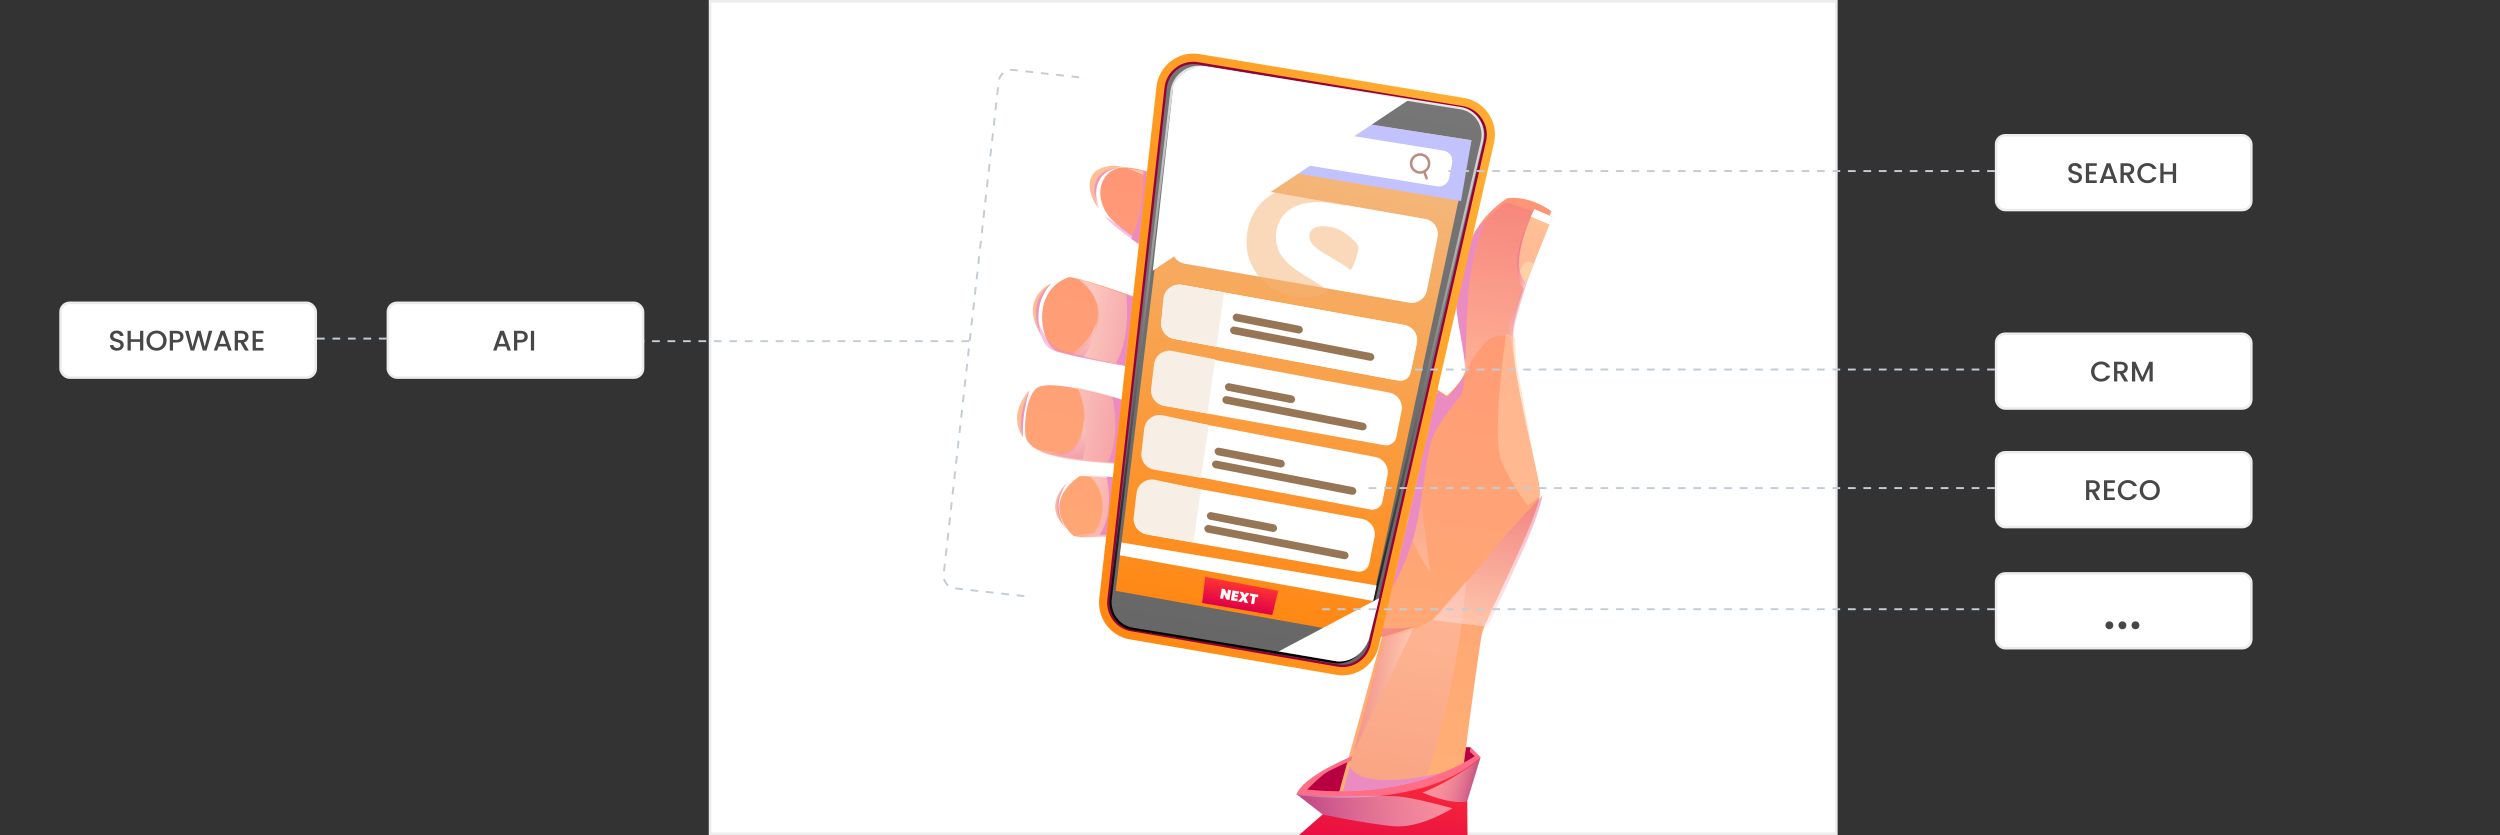 <svg xmlns="http://www.w3.org/2000/svg" width="970" height="324" fill="none" viewBox="0 0 970 324"><rect x="0" y="0" width="970" height="324" fill="#333333" stroke="none"/><g clip-path="url(#a)"><path fill="#fff" stroke="#ECECEC" d="M275.5.5h437v323h-437z"/><path fill="#B80041" d="M570.53 289.934s-35.86-1.302-45.81 3.462c-9.949 4.765-16.435 10.452-16.435 10.452l-1.954 3.119s15.977 8.804 33.974 6.317c18.002-2.487 33.179-19.692 33.179-19.692l-2.954-3.658Z"/><path fill="url(#b)" d="M402.648 150.315c-4.453 2.614-5.427 14.786-4.765 18.777.344 2.047 1.82 3.861 4.625 5.373l-.001.009c2.647 1.428 6.51 2.613 11.714 3.469 10.694 1.76 23.79 1.981 30.888 2.972 7.097.991 35.345 9.515 35.345 9.515l-.829 2.681s-27.488-5.053-42.753-6.858c-6.351-.758-10.521-1.153-13.221-1.349-3.776-.287-4.68-.192-4.68-.192s-.052.029-.144.096c-1.044.663-7.46 5.041-7.816 11.456-.398 6.987 5.517 11.66 5.517 11.66.018.003.044.017.062.02.373.118 2.724.763 8.895.284 6.785-.531 42.836 1.877 47.402 4.738 4.556 2.87 35.875 25.172 44.39 29.161 8.524 3.99 18.991 4.819 18.991 4.819l-25.746 93.109 50.786 8.355s12.085-96.106 13.727-102.653c1.631-6.54 22.238-45.188 22.467-54.341.168-6.361-11.065-45.143-10.537-61.853l.002-.009c.036-1.111.125-2.128.272-3.025 2.078-12.678 11.886-37.529 14.211-43.339.327-.801.504-1.24.504-1.24-9.631-6.755-17.346-4.964-17.346-4.964-17.612 11.898-18.69 30.751-19.47 37.675-.79 6.922 4.876 25.476 3.122 30.119-.187.49-.416.982-.676 1.46-2.12 4.015-6.208 7.286-6.208 7.286s-27.683-17.741-40.038-26.826l-.015-.022c-1.738-1.264-3.167-2.373-4.172-3.226-7.648-6.515-13.564-13.766-28.839-29.652-1.114-1.162-2.29-2.368-3.504-3.627-17.918-18.46-41.83-25.445-49.029-25.226-6.478.209-11.181 7.184-7.703 15.29-.002.009.007.011.006.02.098.212.194.433.305.647.006.02.021.042.027.062.315.649.681 1.301 1.102 1.957.008.011.024.023.03.043 5.959 9.202 41.684 27.536 47.729 33.701 6.046 6.166 28.947 25.846 28.762 26.876-.186 1.029-2.746 2.718-2.746 2.718s-29.846-16.015-43.647-23.036c-8.144-4.148-21.738-9.063-31.859-12.284-7.056-2.24-12.431-3.655-13.115-3.404-15.567 5.67-10.597 27.156-4.159 28.922 1.828.506 3.823.991 5.933 1.467 11.926 2.736 27.13 5.061 32.535 6.098 6.362 1.223 41.095 18.917 41.492 20.572.398 1.646-1.659 5.365-1.659 5.365s-34.595-8.861-50.006-13.689c-6.753-2.123-13.687-4.028-19.715-5.282l-.045-.007c-7.693-1.6-13.902-2.13-16.395-.659l-.003-.01Z"/><path fill="url(#c)" d="M407.873 109.959s-12.938 5.393-3.961 20.032c0 0-4.313-11.06 3.961-20.032Z"/><path fill="url(#d)" d="M437.339 65.239s-6.363-2.503-11.57.751c-5.203 3.255-2.688 11.424.642 14.927 0 0-2.771-4.314-.393-9.892 2.2-5.163 6.93-6.758 11.317-5.788l.004.001Z"/><path fill="url(#e)" d="M399.397 151.44s-8.899 8.843-2.448 18.237c0 0-1.201-7.337 2.448-18.237Z"/><path fill="url(#f)" d="M413.994 187.412s-9.856 8.323-.682 17.196c0 0-6.317-7.995.682-17.196Z"/><path fill="url(#g)" d="M426.166 80.194c.098.212.194.433.306.647-.106-.27-.203-.487-.306-.647Z" opacity=".5" style="mix-blend-mode:multiply"/><path fill="url(#h)" d="m417.925 184.153 4.874.099c-3.815-.295-4.728-.198-4.728-.198s-.053.031-.146.099Z" opacity=".5" style="mix-blend-mode:multiply"/><path fill="url(#i)" d="m401.795 174.571-.002.009c2.656 1.432 6.532 2.62 11.752 3.479 10.728 1.764 23.866 1.986 30.987 2.979 7.121.994 35.459 9.542 35.459 9.542l-.832 2.688s-24.319-4.464-39.959-6.504l-.018-.003c-1.011-.138-1.986-.26-2.913-.369-6.372-.761-10.555-1.157-13.264-1.353 0 0 5.297 4.749 4.838 12.453-.457 7.694-3.632 9.906-3.632 9.906s-5.309 1.545-8.294.743c.374.118 2.733.765 8.924.285 2.276-.177 7.845-.027 14.42.365 13.063.769 30.085 2.477 33.135 4.386 4.569 2.877 35.99 25.24 44.532 29.24 8.552 4.001 19.053 4.833 19.053 4.833l14.119-4.29c-1.072.255-11.657 2.559-25.294-1.196-14.405-3.954-42.784-19.756-46.151-29.32-1.535-4.364 8.719-33.026 14.906-46.146 6.18-13.111 27.437-39.628 27.437-39.628l-.015-.021-33.117-32.969s5.688 14.244-3.252 18.079c-8.94 3.829-21.52-5.899-33.395-13.272-10.368-6.435-18.886-11.015-22.311-15.681 5.978 9.227 41.818 27.611 47.883 33.793 6.065 6.182 29.04 25.917 28.854 26.949-.186 1.032-2.754 2.726-2.754 2.726s-29.942-16.059-43.788-23.1c-.53-.274-1.084-.542-1.661-.814-8.268-3.978-28.467-10.862-37.963-13.879 0 0 8.564 7.465 6.696 16.589-1.82 8.888-9.831 12.712-10.412 12.851 11.965 2.743 27.217 5.074 32.64 6.114.419.079.947.233 1.583.438l.018.003c9.191 3.038 39.654 18.637 40.029 20.188.399 1.65-1.665 5.38-1.665 5.38s-27.956-7.163-44.872-12.128c-.053-.018-.08-.023-.08-.023-1.901-.556-3.655-1.084-5.219-1.576-6.775-2.129-13.731-4.039-19.778-5.297l-.046-.007s4.034 7.294 1.955 16.493c-2.071 9.211-8.623 8.952-8.623 8.952s-6.057-.575-9.919-1.894l.009.006Z" opacity=".5" style="mix-blend-mode:multiply"/><path fill="url(#j)" d="m401.348 174.02-.002.009c2.663 1.439 6.55 2.631 11.784 3.493 10.758 1.772 23.932 1.994 31.072 2.992 0 0 4.674-2.874 4.966-12.142.285-8.654-5.271-10.823-6-11.073-.054-.018-.081-.023-.081-.023-1.905-.559-3.665-1.089-5.232-1.583-6.794-2.138-13.769-4.055-19.833-5.318l-.046-.008s4.045 7.324 1.961 16.561c-2.077 9.249-8.647 8.989-8.647 8.989s-6.073-.577-9.946-1.902l.004.005Z" opacity=".5" style="mix-blend-mode:multiply"/><path fill="url(#k)" d="M415.907 207.355c.374.119 2.732.765 8.922.285 2.276-.176 7.844-.026 14.418.365 1.711-1.245 3.345-3.001 4.312-5.475 2.751-6.972-1.732-16.004-1.732-16.004l-2.641-.544-.018-.003c-1.01-.138-1.986-.26-2.912-.369-6.371-.761-10.554-1.156-13.262-1.353 0 0 5.296 4.748 4.837 12.451-.457 7.693-3.631 9.905-3.631 9.905s-5.308 1.544-8.293.742Z" opacity=".5" style="mix-blend-mode:multiply"/><path fill="url(#l)" d="M415.007 137.774c11.984 2.749 27.261 5.085 32.693 6.127.419.079.948.233 1.585.438l.018.003s6.734-4.208 7.928-15.698c.266-2.499.038-4.638-.473-6.464-8.282-3.986-29.333-11.019-38.849-14.044 0 0 9.757 6.192 7.886 15.336-1.823 8.907-10.202 14.163-10.788 14.302Z" opacity=".5" style="mix-blend-mode:multiply"/><path fill="url(#m)" d="m568.434 145.645-1.338 7.503s-12.945 8.728-15.275 14.136c-2.329 5.403-7.652 28.54-4.454 41.273 0 0-4.398-8.882-2.583-23.845 1.811-14.964 3.22-18.067 3.22-18.067l13.637-12.297 6.794-8.707-.001.004Z" opacity=".5" style="mix-blend-mode:multiply"/><path fill="url(#n)" d="M568.567 144.673c-.016.193-.038.365-.069.537-.053.295-.12.565-.208.798-.185.489-.413.98-.671 1.456l.303.598s.215-1.098.621-2.764c.965-3.95 4.97-9.078 7.644-12.293 3.8-4.577 10.698-2.172 10.698-2.172l.001-.009c.036-1.108.124-2.122.271-3.017 2.065-12.643 11.812-37.425 14.123-43.218l-.089-.515-6.408-1.996-10.241-3.676c-3.173 2.147-5.795 4.524-7.99 7.018l-.011.008c-9.885 11.271-10.717 24.889-11.349 30.546-.667 5.908 3.354 20.308 3.435 27.244-.001.5-.011.974-.056 1.381l-.004.075Z" opacity=".3" style="mix-blend-mode:multiply"/><path fill="url(#o)" d="m602.387 84.153-6.94-2.984s-11.253 21.277-3.217 28.482l10.157-25.498Z"/><path fill="url(#p)" d="M598.47 192.194s-13.854 14.358-19.362 21.563c-5.504 7.205-23.212 26.885-23.212 26.885l21.347 2.542s5.308-11.196 12.981-28.207c7.673-17.012 8.247-22.788 8.247-22.788l-.001.005Z" opacity=".5" style="mix-blend-mode:multiply"/><path fill="url(#q)" d="M561.562 154.28s-12.295 2.422-18.059 3.431c-5.764 1.009-8.803 1.4-8.803 1.4s12.626-5.641 15.052-6.308c2.427-.666 9.293-.151 9.293-.151l2.521 1.629-.004-.001Z" opacity=".3" style="mix-blend-mode:multiply"/><path fill="url(#r)" d="m548.099 166.598 6.364-2.964s-3.351 19.526-2.651 30.959c.7 11.433 3.111 27.439 3.111 27.439s-12.433-16.94-10.427-32.779c2.011-15.839 3.603-22.655 3.603-22.655Z" opacity=".3" style="mix-blend-mode:multiply"/><path fill="url(#s)" d="m505.53 143.985 6.636-7.924-10.675 3.712 4.039 4.212Z" opacity=".5" style="mix-blend-mode:multiply"/><path fill="url(#t)" d="m502.803 146.571-5.147 8.48-1.425-12.004 6.572 3.524Z" opacity=".5" style="mix-blend-mode:multiply"/><path fill="url(#u)" d="m490.037 164.753 3.086-4.282-7.836 1.102 4.75 3.18Z" opacity=".5" style="mix-blend-mode:multiply"/><path fill="url(#v)" d="m488.446 170.004-1.116 6.207-4.083-7.549 5.199 1.342Z" opacity=".5" style="mix-blend-mode:multiply"/><path fill="url(#w)" d="m480.2 190.378 5.184-7.269-8.388 6.742 3.204.527Z" opacity=".5" style="mix-blend-mode:multiply"/><path fill="url(#x)" d="m479.433 192.974-.543 6.569-2.32-6.974 2.863.405Z" opacity=".5" style="mix-blend-mode:multiply"/><path fill="url(#y)" d="m472.793 212.711 3.82-5.926-6.844 4.894 3.024 1.032Z" opacity=".5" style="mix-blend-mode:multiply"/><path fill="#EA8BC2" d="M520.848 127.051s-36.337 44.173-46.19 87.14l4.316-21.109 1.029-2.641 8.64-20.298 1.643-5.346 12.694-18.266 2.719-2.709 15.15-16.775-.001.004Z" opacity=".5" style="mix-blend-mode:multiply"/><path fill="url(#z)" d="m551.585 242.867 4.453-2.739 12.802-14.558s-2.247 36.148-14.146 72.053c-11.895 35.905-21.076 45.803-21.076 45.803l-21.436-3.551 25.474-92.747s9.471-1.523 13.924-4.262l.005.001Z" opacity=".3" style="mix-blend-mode:multiply"/><path fill="#EA8BC2" d="m474.272 115.428-7.799-6.723-37.636-24.679s2.381 3.873 14.876 11.785c12.499 7.913 30.554 19.615 30.554 19.615l.005.001ZM449.443 144.294s-35.248-6.418-39.594-9.457c-4.923-3.442-6.94-9.876-6.94-9.876s.192 8.438 5.57 10.977c4.359 2.058 40.964 8.356 40.964 8.356Z" opacity=".5" style="mix-blend-mode:multiply"/><path fill="url(#A)" d="M527.032 154.594s-8.309 17.568-10.785 23.682c-2.471 6.115-9.689 17.564-9.689 17.564l-18.014 17.951 6.833-5.48 15.601-11.299 10.702-28.89 5.348-13.529.004.001Z" opacity=".3" style="mix-blend-mode:multiply"/><path fill="url(#B)" d="m537.769 227.726-9.167-35.819-1.633-17.707 2.119-15.391-3.199 17.904 3.84 27.437 8.04 23.576Z" opacity=".3" style="mix-blend-mode:multiply"/><path fill="url(#C)" d="M594.01 104.465s-8.176 19.509-8.496 21.321c-.32 1.812 2.373 16.227 2.373 16.227s-1.033-9.802-.488-14.155c.545-4.353 6.607-23.393 6.607-23.393h.004Z" opacity=".5" style="mix-blend-mode:multiply"/><path fill="#EA8BC2" d="M399.404 151.458s-5.218 9.615-2.427 18.22c0 0-.925-6.915 2.427-18.22ZM413.998 187.418s-8.141 8.254-.679 17.189c0 0-6.228-7.984.679-17.189ZM407.873 109.971s-10.108 6.089-3.945 20.019c0 0-4.049-11.711 3.945-20.019ZM434.785 64.984s-15.212-.159-8.358 15.908c0 0-5.526-14.014 8.358-15.908Z" opacity=".8" style="mix-blend-mode:multiply"/><path fill="#fff" d="m601.232 87.088-7.292-2.994 1.4-2.904 7.042 3.016-1.15 2.883Z" style="mix-blend-mode:soft-light"/><path fill="#FFD1A9" d="m597.774 192.482-4.967 3.618s-6.131-7.358-10.235-17.141c-4.103-9.782 1.8-49.415 1.8-49.415l3.429 1.27.482 9.44 9.491 52.228Z" opacity=".5" style="mix-blend-mode:soft-light"/><path fill="#FFD1A9" d="M486.815 94.281s-15.756-11.62-25.58-17.534c-9.829-5.915-23.569-11.392-23.569-11.392s9.67.268 26.56 10.254c16.891 9.986 22.59 18.667 22.59 18.667l-.001.005ZM558.729 152.809s-10.355-1.268-11.803-1.901c-1.448-.632-24.303-20.123-24.303-20.123l-1.474-3.441 37.575 25.464.005.001Z" opacity=".78" style="mix-blend-mode:soft-light"/><path fill="#FFD1A9" d="m592.278 109.612 2.839-7.099s-3.393-3.677-5.356 2.694c0 0 .497 3.41 2.517 4.405Z"/><path fill="url(#D)" d="m568.681 145.108.023-.623c-.016.192-.037.364-.067.535l.047.093-.003-.005Z" opacity=".5" style="mix-blend-mode:multiply"/><path fill="#EA8BC2" d="M565.077 115.861c-.657 5.892 3.302 20.253 3.381 27.171l.232-6.11s.187-12.059 1.154-24.813c.965-12.745 6.416-26.715 6.416-26.715l-.011.008c-9.732 11.241-10.551 24.822-11.173 30.463l.001-.004ZM443.613 66.33s.692 14.67-4.643 26.343l2.778 1.98 3.258-27.853-1.394-.467.001-.005ZM436.989 114.347s2.104 16.094-4.054 26.649l3.573.796 3.115-26.488-2.633-.962-.001.005ZM431.567 153.976s3.602 13.276-1.449 25.231l2.219.16 2.846-24.11-3.616-1.281ZM429.341 184.913s3.401 13.696-2.615 22.561l2.523.013 2.628-22.297-2.536-.277ZM568.434 145.676l-1.328 7.495s-9.22 10.65-11.523 17.251c-2.304 6.601-2.882 18.035-5.657 31.942-2.776 13.911-9.722 25.838-9.722 25.838l17.687-76.314 3.8 2.487s4.019-3.726 6.743-8.699Z" style="mix-blend-mode:multiply"/><path fill="url(#E)" d="M403.15 174.677s5.374 2.234 11.043.336c5.665-1.898 6.462-12.372 6.462-12.372s.838 4.528.674 8.107c-.168 3.577-1.252 7.483-1.252 7.483s-13.795-1.21-16.921-3.558l-.006.004Z" opacity=".3" style="mix-blend-mode:multiply"/><path fill="url(#F)" d="M415.017 137.523s7.204-2.524 10.045-11.536c0 0-.069 6.45-4.827 12.743l-5.218-1.207Z" opacity=".3" style="mix-blend-mode:multiply"/><path fill="url(#G)" d="m548.634 243.326-23.63 48.998 12.408-45.215 11.222-3.783Z" opacity=".3" style="mix-blend-mode:multiply"/><path fill="url(#H)" d="m592.179 109.593-.887 2.616s-7.969-7.082 3.411-30.037c0 0-10.042 22.105-2.525 27.425l.001-.004Z" opacity=".5" style="mix-blend-mode:multiply"/><path fill="url(#I)" d="M574.474 293.608s-18.929 17.951-71.242 14.604l9.968 7.774-11.343 9.925 8.196 13.727 54.528 8.969 4.877-17.003-.162-21.019 5.178-16.977Z"/><path fill="#FF6D86" d="m574.43 293.736-3.896-3.818-.231 1.791 1.906 1.656s-23.783 17.141-65.08 12.994c0 0 4.999-4.946 6.924-6.25 2.377-1.605 10.271-5.012 10.271-5.012l.383-1.717s-19.35 7.731-21.754 15.049c0 0 47.82 7.198 71.478-14.702l-.001.009Z"/><path fill="url(#J)" d="M513.037 316.008s16.58 3.483 27.346 4.553c10.766 1.071 23.148-6.951 23.148-6.951s-12.744-3.561-19.493-4.446c-6.744-.884-28.86.234-41.03-1.07l10.024 7.913.005.001Z" opacity=".5" style="mix-blend-mode:multiply"/><path fill="url(#K)" d="M569.811 331.413s-8.841 7.11-25.521 8.594c-17.568 1.56-34.15-.469-34.15-.469l54.777 9.071 4.898-17.195-.004-.001Z" opacity=".5" style="mix-blend-mode:multiply"/><path fill="url(#L)" d="M574.461 294.012s-8.127 7.638-22.501 13.517c0 0 10.374 4.769 17.328 3.438l5.173-16.955Z" opacity=".5" style="mix-blend-mode:multiply"/><path fill="#EA8BC2" d="M523.821 296.973s.688 10.556 35.228 2.99c0 0-13.579 6.717-37.98 6.997l2.747-9.988.005.001Z" style="mix-blend-mode:multiply"/><path fill="url(#M)" d="M518.487 261.821c7.51 1.288 14.734-3.577 16.455-11.074l44.73-195.239c.899-3.92.18-7.917-2.023-11.259-2.203-3.342-5.579-5.552-9.505-6.225L465.349 20.974c-3.93-.65-7.846.329-11.027 2.762-3.18 2.433-5.181 5.974-5.628 9.966L426.517 232.23c-.847 7.604 4.338 14.559 11.807 15.84l80.164 13.746-.001.005Z"/><path fill="url(#N)" d="m519.105 258.233-80.167-13.747c-5.603-.961-9.474-6.158-8.836-11.858l22.176-198.528c.692-6.184 6.387-10.538 12.469-9.528l102.717 17.035c6.105 1.014 10.08 7.007 8.688 13.099l-44.73 195.238c-1.286 5.613-6.696 9.252-12.317 8.288Z"/><path fill="#970039" d="m438.865 244.933 80.163 13.747c5.861 1.005 11.501-2.79 12.838-8.64l44.729-195.234c.708-3.089.131-6.233-1.627-8.853-1.72-2.567-4.335-4.267-7.367-4.787l-.064-.011-102.716-17.035c-3.049-.504-6.086.246-8.564 2.122-2.509 1.898-4.084 4.673-4.435 7.809L429.645 232.577c-.662 5.929 3.386 11.361 9.215 12.36l.005-.004ZM567.447 42.064c2.782.477 5.184 2.037 6.765 4.394 1.614 2.411 2.145 5.3 1.493 8.143L530.975 249.84c-1.231 5.375-6.41 8.864-11.796 7.941l-80.164-13.747c-5.353-.918-9.07-5.909-8.461-11.362l22.177-198.528c.322-2.885 1.772-5.434 4.076-7.183 2.275-1.72 5.065-2.413 7.864-1.947l102.716 17.035.056.009.004.005Z"/><path fill="url(#O)" d="m439.346 244.446 77.961 12.844c5.701.939 11.236-2.873 12.602-8.678L575.43 54.942c.719-3.066.187-6.176-1.497-8.751-1.662-2.543-4.223-4.195-7.195-4.679l-99.897-15.885c-2.965-.469-5.934.305-8.367 2.183-2.464 1.901-4.027 4.666-4.399 7.774L430.491 232.296c-.706 5.88 3.186 11.217 8.855 12.15Zm127.29-202.026c2.703.445 5.026 1.962 6.541 4.281 1.549 2.367 2.036 5.226 1.376 8.044L529.032 248.415c-1.252 5.328-6.333 8.829-11.562 7.967l-77.961-12.843c-5.206-.858-8.773-5.759-8.126-11.158l23.585-196.712c.34-2.861 1.777-5.394 4.042-7.142 2.231-1.72 4.955-2.435 7.674-2.001l99.898 15.885.054.009Z" style="mix-blend-mode:screen"/><path fill="url(#P)" d="m570.931 54.398-114.76-17.715L432.887 229.26l96.79 17.328 41.254-192.19Z"/><path fill="#C2C2FE" fill-rule="evenodd" d="M566.869 77.991 453.5 58.931l2.5-22.5 114.931 17.997-4.062 23.563Z" clip-rule="evenodd" style="mix-blend-mode:multiply"/><path fill="#fff" d="m544.913 126.106-86.143-15.543c-3.4-.614-6.615 1.764-7.023 5.195l-1.083 9.096c-.374 3.138 1.751 6.028 4.858 6.608l87.141 16.254c2.134.398 4.196-.979 4.646-3.103l2.408-11.358c.702-3.312-1.473-6.548-4.804-7.149Z"/><path fill="#fff" fill-rule="evenodd" d="M557.685 72.313c2.128.344 4.148-1.059 4.567-3.174l1.184-5.972c.441-2.22-1.048-4.362-3.282-4.723l-94.992-15.341c-2.266-.366-4.377 1.246-4.62 3.529l-.642 6.034c-.224 2.111 1.24 4.028 3.336 4.367l94.449 15.278Z" clip-rule="evenodd"/><path fill="#fff" d="m454.743 95.632 2.734-20.989c.441-3.386 3.615-5.722 6.979-5.136l88.482 15.417c3.323.579 5.516 3.782 4.854 7.089l-4.144 20.685c-.639 3.19-3.703 5.29-6.909 4.734l-87.073-15.114c-3.167-.549-5.338-3.498-4.923-6.686Z"/><path fill="#F4B576" d="M522.217 79.923c-2.28-.534-4.552-.994-6.854-1.261-3.489-.406-6.967-.38-10.38.57-3.786 1.052-6.842 3.137-8.575 6.706-2.17 4.466-1.983 10.512 2.159 15.006 2.248 2.441 4.948 4.271 7.733 6.006 2.492 1.553 5.09 2.942 7.417 4.75.389.302.745.648 1.126.961.339.278.326.437-.098.634-3.145 1.461-6.452 2.209-9.916 2.053-6.195-.278-11.479-2.63-15.622-7.27-4.056-4.539-5.995-9.891-5.49-15.959.766-9.223 5.628-15.611 14.243-18.873 6.979-2.643 13.718-1.61 19.936 2.555 1.668 1.118 3.114 2.482 4.321 4.122Z" opacity=".5"/><path fill="#F4B576" d="M516.184 88.057c3.708.544 6.853 2.928 9.746 5.856 1.082 1.096 1.299 2.143.982 3.53-.543 2.381-1.29 4.68-2.477 6.824-.143.258-.216.692-.709.308-3.295-2.563-7.026-4.439-10.558-6.629-1.217-.754-2.387-1.584-3.406-2.592-1.066-1.052-1.821-2.244-1.738-3.841.087-1.658.923-2.716 2.433-3.313 1.386-.547 3.136-.632 5.728-.146l-.001.003Z" opacity=".5"/><path fill="#fff" fill-rule="evenodd" d="m535.15 232.066-39.018 20.676 22.735 3.898s7.984 1.137 12.154-8.176l4.129-16.398Z" clip-rule="evenodd" style="mix-blend-mode:soft-light"/><path fill="#fff" fill-rule="evenodd" d="m534.096 227.164-98.943-16.682-.649 4.976 98.309 17.714 1.283-6.008Z" clip-rule="evenodd"/><path fill="url(#Q)" fill-rule="evenodd" d="m495.959 229.246-2.324 9.377-27.201-4.665 1.18-10.143 28.345 5.431Z" clip-rule="evenodd"/><path fill="#fff" d="m476.98 232.784-1.178-.194-.9-2.128-.346 1.923-1.178-.193.687-3.823 1.178.194.895 2.16.352-1.955 1.178.194-.688 3.822ZM479.244 230.23l-.084.468 1.165.192-.162.899-1.165-.192-.096.537 1.324.218-.172.955-2.498-.412.685-3.813 2.499.411-.172.955-1.324-.218ZM482.925 233.815l-.511-1.109-.755.901-1.343-.221 1.593-1.768-.96-2.067 1.399.23.49 1.066.725-.866 1.344.221-1.564 1.734.976 2.108-1.398-.23.004.001ZM488.263 230.78l-.171.951-.999-.164-.516 2.872-1.177-.194.517-2.872-.986-.162.172-.951 3.16.52Z"/><circle cx="551" cy="63.432" r="3.5" stroke="#B88E82"/><path stroke="#B88E84" stroke-linecap="round" d="m552.64 66.732.887 2.45"/><path fill="#fff" d="m544.913 126.106-86.143-15.543c-3.4-.614-6.615 1.764-7.023 5.195l-1.083 9.096c-.374 3.138 1.751 6.028 4.858 6.608l85.222 15.896c3.202.597 6.295-1.468 6.97-4.654l2.003-9.449c.702-3.312-1.473-6.548-4.804-7.149ZM539.031 152.313l-83.872-15.727c-3.357-.629-6.562 1.668-7.045 5.049l-1.295 9.062c-.457 3.199 1.702 6.186 4.883 6.755l85.44 15.289c2.143.384 4.2-1.018 4.627-3.153l2.04-10.202c.655-3.277-1.493-6.458-4.778-7.073ZM533.595 177.302l-81.838-15.66c-3.419-.654-6.676 1.73-7.086 5.187l-1.012 8.541c-.371 3.131 1.746 6.016 4.845 6.601l83.214 15.721c2.164.409 4.251-1.008 4.67-3.17l1.97-10.188c.63-3.258-1.504-6.409-4.763-7.032ZM528.506 201.33l-80.219-14.743c-3.406-.626-6.633 1.753-7.043 5.192l-1.073 9.017c-.376 3.162 1.783 6.067 4.919 6.618l81.561 14.341c2.14.376 4.189-1.025 4.615-3.155l2.039-10.192c.657-3.285-1.504-6.472-4.799-7.078Z"/><path fill="#F7EFE5" d="m472 134.43 3-21-16.614-2.889c-3.444-.599-6.669 1.862-7.001 5.342l-.863 9.061c-.295 3.102 1.834 5.915 4.9 6.472L472 134.43ZM468.5 160.431l3-21-16.638-3.255c-3.431-.671-6.708 1.722-7.112 5.196l-1.098 9.448c-.367 3.152 1.785 6.045 4.91 6.6l16.938 3.011ZM466 185.431l3-20.5-17.832-3.794c-3.459-.736-6.8 1.663-7.209 5.176l-1.085 9.329c-.367 3.158 1.794 6.055 4.926 6.603l18.2 3.186ZM463 210.466l3-20.5-17.832-3.794c-3.459-.736-6.8 1.664-7.209 5.176l-1.085 9.329c-.367 3.158 1.794 6.055 4.926 6.603l18.2 3.186Z"/><rect width="57" height="3" x="477.572" y="126.432" fill="#977656" rx="1.5" transform="rotate(11 477.572 126.432)"/><rect width="27.706" height="3" x="478.572" y="121.432" fill="#977656" rx="1.5" transform="rotate(11 478.572 121.432)"/><rect width="27.706" height="3" x="475.572" y="148.432" fill="#977656" rx="1.5" transform="rotate(11 475.572 148.432)"/><rect width="27.706" height="3" x="471.572" y="173.432" fill="#977656" rx="1.5" transform="rotate(11 471.572 173.432)"/><rect width="27.706" height="3" x="468.572" y="198.432" fill="#977656" rx="1.5" transform="rotate(11 468.572 198.432)"/><rect width="57" height="3" x="474.572" y="153.432" fill="#977656" rx="1.5" transform="rotate(11 474.572 153.432)"/><rect width="57" height="3" x="470.572" y="178.432" fill="#977656" rx="1.5" transform="rotate(11 470.572 178.432)"/><rect width="57" height="3" x="467.572" y="203.432" fill="#977656" rx="1.5" transform="rotate(11 467.572 203.432)"/><path fill="#fff" fill-rule="evenodd" d="M546.517 38.789 447.29 105.006l7.893-71.338s1.825-7.196 12.056-8.027l79.278 13.148Z" clip-rule="evenodd" style="mix-blend-mode:soft-light"/><path stroke="#C2CCD6" stroke-dasharray="3 3" stroke-width=".75" d="m397.44 231.295-26.881-3.004c-2.745-.307-4.721-2.78-4.414-5.525l21.369-191.214c.306-2.744 2.78-4.72 5.524-4.414l26.882 3.004"/></g><path stroke="#C2CCD6" stroke-dasharray="3 3" stroke-width=".75" d="M376 132.375H218M774 66.375H562M774 143.375H548M774 189.375H531M774 236.375H512M150 131.375h-27"/><rect width="99" height="29" x="23.5" y="117.5" fill="#fff" stroke="#ECECEC" rx="3.5"/><rect width="99" height="29" x="150.5" y="117.5" fill="#fff" stroke="#ECECEC" rx="3.5"/><rect width="99" height="29" x="774.5" y="52.5" fill="#fff" stroke="#ECECEC" rx="3.5"/><rect width="99" height="29" x="774.5" y="129.5" fill="#fff" stroke="#ECECEC" rx="3.5"/><rect width="99" height="29" x="774.5" y="175.5" fill="#fff" stroke="#ECECEC" rx="3.5"/><rect width="99" height="29" x="774.5" y="222.5" fill="#fff" stroke="#ECECEC" rx="3.5"/><path fill="#474747" d="M45.374 136.077c-.513 0-.975-.088-1.386-.264-.411-.183-.733-.44-.968-.77-.235-.33-.352-.715-.352-1.155h1.342c.029.33.158.601.385.814.235.213.561.319.979.319.433 0 .77-.103 1.012-.308.242-.213.363-.484.363-.814 0-.257-.077-.466-.231-.627-.147-.161-.334-.286-.561-.374-.22-.088-.528-.183-.924-.286-.499-.132-.906-.264-1.221-.396-.308-.139-.572-.352-.792-.638-.22-.286-.33-.667-.33-1.144 0-.44.11-.825.33-1.155.22-.33.528-.583.924-.759.396-.176.854-.264 1.375-.264.741 0 1.346.187 1.815.561.477.367.741.873.792 1.518h-1.386c-.022-.279-.154-.517-.396-.715-.242-.198-.561-.297-.957-.297-.359 0-.653.092-.88.275-.227.183-.341.447-.341.792 0 .235.07.429.209.583.147.147.33.264.55.352.22.088.521.183.902.286.506.139.917.279 1.232.418.323.139.594.356.814.649.227.286.341.671.341 1.155 0 .389-.106.755-.319 1.1-.205.345-.51.623-.913.836-.396.205-.865.308-1.408.308Zm10.225-7.722V136h-1.254v-3.344h-3.597V136h-1.254v-7.645h1.254v3.278h3.597v-3.278h1.254Zm5.138 7.722c-.711 0-1.368-.165-1.969-.495-.594-.337-1.067-.803-1.419-1.397-.345-.601-.517-1.276-.517-2.024s.172-1.419.517-2.013c.352-.594.825-1.056 1.419-1.386.601-.337 1.258-.506 1.969-.506.719 0 1.375.169 1.969.506.601.33 1.074.792 1.419 1.386.345.594.517 1.265.517 2.013s-.172 1.423-.517 2.024c-.345.594-.818 1.06-1.419 1.397-.594.33-1.25.495-1.969.495Zm0-1.089c.506 0 .957-.114 1.353-.341.396-.235.704-.565.924-.99.227-.433.341-.931.341-1.496s-.114-1.06-.341-1.485c-.22-.425-.528-.752-.924-.979-.396-.227-.847-.341-1.353-.341s-.957.114-1.353.341c-.396.227-.708.554-.935.979-.22.425-.33.92-.33 1.485 0 .565.11 1.063.33 1.496.227.425.539.755.935.99.396.227.847.341 1.353.341Zm10.485-4.356c0 .389-.092.755-.275 1.1-.183.345-.477.627-.88.847-.403.213-.92.319-1.551.319h-1.386V136h-1.254v-7.645h2.64c.587 0 1.082.103 1.485.308.411.198.715.469.913.814.205.345.308.73.308 1.155Zm-2.706 1.243c.477 0 .832-.106 1.067-.319.235-.22.352-.528.352-.924 0-.836-.473-1.254-1.419-1.254h-1.386v2.497h1.386Zm13.857-3.52L80.106 136h-1.419l-1.606-5.786-1.705 5.786-1.408.011-2.167-7.656h1.331l1.584 6.226 1.716-6.226h1.408l1.595 6.193 1.595-6.193h1.342Zm5.643 6.083h-3.201l-.55 1.562h-1.309l2.739-7.656h1.452l2.739 7.656h-1.32l-.55-1.562Zm-.352-1.023-1.243-3.553-1.254 3.553h2.497Zm7.384 2.585-1.76-3.058h-.957V136h-1.254v-7.645h2.64c.587 0 1.082.103 1.485.308.411.205.715.48.913.825.205.345.308.73.308 1.155 0 .499-.147.953-.44 1.364-.286.403-.73.678-1.331.825l1.892 3.168h-1.496Zm-2.717-4.059h1.386c.469 0 .821-.117 1.056-.352.242-.235.363-.55.363-.946 0-.396-.117-.704-.352-.924-.235-.227-.59-.341-1.067-.341h-1.386v2.563Zm6.95-2.574v2.244h2.64v1.023h-2.64v2.343h2.97V136h-4.224v-7.656h4.224v1.023h-2.97ZM196.378 134.438h-3.201l-.55 1.562h-1.309l2.739-7.656h1.452l2.739 7.656h-1.32l-.55-1.562Zm-.352-1.023-1.243-3.553-1.254 3.553h2.497Zm8.759-2.783c0 .389-.092.755-.275 1.1-.184.345-.477.627-.88.847-.404.213-.921.319-1.551.319h-1.386V136h-1.254v-7.645h2.64c.586 0 1.081.103 1.485.308.41.198.715.469.913.814.205.345.308.73.308 1.155Zm-2.706 1.243c.476 0 .832-.106 1.067-.319.234-.22.352-.528.352-.924 0-.836-.473-1.254-1.419-1.254h-1.386v2.497h1.386Zm5.156-3.52V136h-1.254v-7.645h1.254ZM805.198 71.077c-.513 0-.975-.088-1.386-.264-.41-.183-.733-.44-.968-.77-.234-.33-.352-.715-.352-1.155h1.342c.03.33.158.601.385.814.235.213.561.319.979.319.433 0 .77-.103 1.012-.308.242-.213.363-.484.363-.814 0-.257-.077-.466-.231-.627-.146-.161-.333-.286-.561-.374-.22-.088-.528-.183-.924-.286-.498-.132-.905-.264-1.221-.396-.308-.139-.572-.352-.792-.638-.22-.286-.33-.667-.33-1.144 0-.44.11-.825.33-1.155.22-.33.528-.583.924-.759.396-.176.855-.264 1.375-.264.741 0 1.346.187 1.815.561.477.367.741.873.792 1.518h-1.386c-.022-.279-.154-.517-.396-.715-.242-.198-.561-.297-.957-.297-.359 0-.652.092-.88.275-.227.183-.341.447-.341.792 0 .235.07.429.209.583.147.147.33.264.55.352.22.088.521.183.902.286.506.139.917.279 1.232.418.323.139.594.356.814.649.228.286.341.671.341 1.155 0 .389-.106.755-.319 1.1-.205.345-.509.623-.913.836-.396.205-.865.308-1.408.308Zm5.374-6.71v2.244h2.64v1.023h-2.64v2.343h2.97V71h-4.224v-7.656h4.224v1.023h-2.97Zm9.124 5.071h-3.201l-.55 1.562h-1.309l2.739-7.656h1.452L821.566 71h-1.32l-.55-1.562Zm-.352-1.023-1.243-3.553-1.254 3.553h2.497ZM826.728 71l-1.76-3.058h-.957V71h-1.254v-7.645h2.64c.586 0 1.081.103 1.485.308.41.205.715.48.913.825.205.345.308.73.308 1.155 0 .499-.147.953-.44 1.364-.286.403-.73.678-1.331.825L828.224 71h-1.496Zm-2.717-4.059h1.386c.469 0 .821-.117 1.056-.352.242-.235.363-.55.363-.946 0-.396-.118-.704-.352-.924-.235-.227-.591-.341-1.067-.341h-1.386v2.563Zm5.278.22c0-.748.172-1.419.517-2.013.352-.594.825-1.056 1.419-1.386.601-.337 1.258-.506 1.969-.506.814 0 1.536.202 2.167.605.638.396 1.1.961 1.386 1.694h-1.507c-.198-.403-.473-.704-.825-.902-.352-.198-.759-.297-1.221-.297-.506 0-.957.114-1.353.341-.396.227-.708.554-.935.979-.22.425-.33.92-.33 1.485 0 .565.11 1.06.33 1.485.227.425.539.755.935.99.396.227.847.341 1.353.341.462 0 .869-.099 1.221-.297.352-.198.627-.499.825-.902h1.507c-.286.733-.748 1.298-1.386 1.694-.631.396-1.353.594-2.167.594-.719 0-1.375-.165-1.969-.495-.594-.337-1.067-.803-1.419-1.397-.345-.594-.517-1.265-.517-2.013Zm15.031-3.806V71h-1.254v-3.344h-3.597V71h-1.254v-7.645h1.254v3.278h3.597v-3.278h1.254ZM811.328 144.161c0-.748.172-1.419.517-2.013.352-.594.825-1.056 1.419-1.386.601-.337 1.258-.506 1.969-.506.814 0 1.536.202 2.167.605.638.396 1.1.961 1.386 1.694h-1.507c-.198-.403-.473-.704-.825-.902-.352-.198-.759-.297-1.221-.297-.506 0-.957.114-1.353.341-.396.227-.708.554-.935.979-.22.425-.33.92-.33 1.485 0 .565.11 1.06.33 1.485.227.425.539.755.935.99.396.227.847.341 1.353.341.462 0 .869-.099 1.221-.297.352-.198.627-.499.825-.902h1.507c-.286.733-.748 1.298-1.386 1.694-.631.396-1.353.594-2.167.594-.719 0-1.375-.165-1.969-.495-.594-.337-1.067-.803-1.419-1.397-.345-.594-.517-1.265-.517-2.013ZM824.225 148l-1.76-3.058h-.957V148h-1.254v-7.645h2.64c.586 0 1.081.103 1.485.308.41.205.715.48.913.825.205.345.308.73.308 1.155 0 .499-.147.953-.44 1.364-.286.403-.73.678-1.331.825l1.892 3.168h-1.496Zm-2.717-4.059h1.386c.469 0 .821-.117 1.056-.352.242-.235.363-.55.363-.946 0-.396-.118-.704-.352-.924-.235-.227-.591-.341-1.067-.341h-1.386v2.563Zm13.748-3.586V148h-1.254v-5.236L831.67 148h-.869l-2.343-5.236V148h-1.254v-7.645h1.353l2.684 5.995 2.673-5.995h1.342ZM813.37 194l-1.76-3.058h-.957V194h-1.254v-7.645h2.64c.586 0 1.081.103 1.485.308.41.205.715.48.913.825.205.345.308.73.308 1.155 0 .499-.147.953-.44 1.364-.286.403-.73.678-1.331.825l1.892 3.168h-1.496Zm-2.717-4.059h1.386c.469 0 .821-.117 1.056-.352.242-.235.363-.55.363-.946 0-.396-.118-.704-.352-.924-.235-.227-.591-.341-1.067-.341h-1.386v2.563Zm6.95-2.574v2.244h2.64v1.023h-2.64v2.343h2.97V194h-4.224v-7.656h4.224v1.023h-2.97Zm4.096 2.794c0-.748.173-1.419.517-2.013.352-.594.825-1.056 1.419-1.386.602-.337 1.258-.506 1.969-.506.814 0 1.537.202 2.167.605.638.396 1.1.961 1.386 1.694h-1.507c-.198-.403-.473-.704-.825-.902-.352-.198-.759-.297-1.221-.297-.506 0-.957.114-1.353.341-.396.227-.707.554-.935.979-.22.425-.33.92-.33 1.485 0 .565.11 1.06.33 1.485.228.425.539.755.935.99.396.227.847.341 1.353.341.462 0 .869-.099 1.221-.297.352-.198.627-.499.825-.902h1.507c-.286.733-.748 1.298-1.386 1.694-.63.396-1.353.594-2.167.594-.718 0-1.375-.165-1.969-.495-.594-.337-1.067-.803-1.419-1.397-.344-.594-.517-1.265-.517-2.013Zm12.413 3.916c-.711 0-1.367-.165-1.969-.495-.594-.337-1.067-.803-1.419-1.397-.344-.601-.517-1.276-.517-2.024s.173-1.419.517-2.013c.352-.594.825-1.056 1.419-1.386.602-.337 1.258-.506 1.969-.506.719 0 1.375.169 1.969.506.602.33 1.075.792 1.419 1.386.345.594.517 1.265.517 2.013s-.172 1.423-.517 2.024c-.344.594-.817 1.06-1.419 1.397-.594.33-1.25.495-1.969.495Zm0-1.089c.506 0 .957-.114 1.353-.341.396-.235.704-.565.924-.99.228-.433.341-.931.341-1.496s-.113-1.06-.341-1.485c-.22-.425-.528-.752-.924-.979-.396-.227-.847-.341-1.353-.341s-.957.114-1.353.341c-.396.227-.707.554-.935.979-.22.425-.33.92-.33 1.485 0 .565.11 1.063.33 1.496.228.425.539.755.935.99.396.227.847.341 1.353.341ZM818.443 244.147c-.434 0-.798-.147-1.092-.441-.294-.294-.441-.658-.441-1.092 0-.434.147-.798.441-1.092.294-.294.658-.441 1.092-.441.42 0 .777.147 1.071.441.294.294.441.658.441 1.092 0 .434-.147.798-.441 1.092-.294.294-.651.441-1.071.441Zm5.065 0c-.434 0-.798-.147-1.092-.441-.294-.294-.441-.658-.441-1.092 0-.434.147-.798.441-1.092.294-.294.658-.441 1.092-.441.42 0 .777.147 1.071.441.294.294.441.658.441 1.092 0 .434-.147.798-.441 1.092-.294.294-.651.441-1.071.441Zm5.066 0c-.434 0-.798-.147-1.092-.441-.294-.294-.441-.658-.441-1.092 0-.434.147-.798.441-1.092.294-.294.658-.441 1.092-.441.42 0 .777.147 1.071.441.294.294.441.658.441 1.092 0 .434-.147.798-.441 1.092-.294.294-.651.441-1.071.441Z"/><defs><linearGradient id="b" x1="469.154" x2="513.391" y1="333.249" y2="64.368" gradientUnits="userSpaceOnUse"><stop offset=".02" stop-color="#FFB374"/><stop offset="1" stop-color="#FF9577"/></linearGradient><linearGradient id="c" x1="401.65" x2="404.991" y1="129.615" y2="109.481" gradientUnits="userSpaceOnUse"><stop stop-color="#FFB698"/><stop offset="1" stop-color="#FFC293"/></linearGradient><linearGradient id="d" x1="427.729" x2="430.568" y1="81.13" y2="63.872" gradientUnits="userSpaceOnUse"><stop stop-color="#FFB698"/><stop offset="1" stop-color="#FFC293"/></linearGradient><linearGradient id="e" x1="395.094" x2="398.114" y1="169.368" y2="151.226" gradientUnits="userSpaceOnUse"><stop stop-color="#FFB698"/><stop offset="1" stop-color="#FFC293"/></linearGradient><linearGradient id="f" x1="410.641" x2="413.432" y1="204.17" y2="187.319" gradientUnits="userSpaceOnUse"><stop stop-color="#FFB698"/><stop offset="1" stop-color="#FFC293"/></linearGradient><linearGradient id="g" x1="426.524" x2="426.116" y1="80.549" y2="80.476" gradientUnits="userSpaceOnUse"><stop stop-color="#E5658E"/><stop offset="1" stop-color="#FFE5E2"/></linearGradient><linearGradient id="h" x1="422.737" x2="417.995" y1="184.6" y2="183.76" gradientUnits="userSpaceOnUse"><stop stop-color="#E5658E"/><stop offset="1" stop-color="#FFE5E2"/></linearGradient><linearGradient id="i" x1="561.761" x2="406.188" y1="178.146" y2="150.155" gradientUnits="userSpaceOnUse"><stop stop-color="#E5658E"/><stop offset="1" stop-color="#FFE5E2"/></linearGradient><linearGradient id="j" x1="449.24" x2="403.633" y1="169.495" y2="161.3" gradientUnits="userSpaceOnUse"><stop stop-color="#E5658E"/><stop offset="1" stop-color="#FFE5E2"/></linearGradient><linearGradient id="k" x1="444.348" x2="418.176" y1="199.453" y2="194.744" gradientUnits="userSpaceOnUse"><stop stop-color="#E5658E"/><stop offset="1" stop-color="#FFE5E2"/></linearGradient><linearGradient id="l" x1="457.055" x2="415.31" y1="130.097" y2="122.591" gradientUnits="userSpaceOnUse"><stop stop-color="#E5658E"/><stop offset="1" stop-color="#FFE5E2"/></linearGradient><linearGradient id="m" x1="548.649" x2="559.376" y1="208.77" y2="144.142" gradientUnits="userSpaceOnUse"><stop stop-color="#FFE5E2"/><stop offset="1" stop-color="#E5658E"/></linearGradient><linearGradient id="n" x1="574.288" x2="585.924" y1="149.117" y2="78.635" gradientUnits="userSpaceOnUse"><stop stop-color="#FFE5E2"/><stop offset="1" stop-color="#E5658E"/></linearGradient><linearGradient id="o" x1="591.727" x2="597.799" y1="109.543" y2="81.68" gradientUnits="userSpaceOnUse"><stop stop-color="#FFB698"/><stop offset="1" stop-color="#FFC293"/></linearGradient><linearGradient id="p" x1="572.349" x2="581.24" y1="243.351" y2="189.357" gradientUnits="userSpaceOnUse"><stop stop-color="#FFE5E2"/><stop offset="1" stop-color="#E5658E"/></linearGradient><linearGradient id="q" x1="547.323" x2="549.008" y1="161.191" y2="150.99" gradientUnits="userSpaceOnUse"><stop stop-color="#FFE5E2"/><stop offset="1" stop-color="#E5658E"/></linearGradient><linearGradient id="r" x1="546.76" x2="556.17" y1="220.684" y2="163.917" gradientUnits="userSpaceOnUse"><stop stop-color="#FFE5E2"/><stop offset="1" stop-color="#E5658E"/></linearGradient><linearGradient id="s" x1="505.731" x2="507.174" y1="144.018" y2="135.24" gradientUnits="userSpaceOnUse"><stop stop-color="#E5658E"/><stop offset="1" stop-color="#FFE5E2"/></linearGradient><linearGradient id="t" x1="497.678" x2="499.565" y1="155.055" y2="143.596" gradientUnits="userSpaceOnUse"><stop stop-color="#FFE5E2"/><stop offset="1" stop-color="#E5658E"/></linearGradient><linearGradient id="u" x1="488.58" x2="489.348" y1="164.513" y2="159.849" gradientUnits="userSpaceOnUse"><stop stop-color="#E5658E"/><stop offset="1" stop-color="#FFE5E2"/></linearGradient><linearGradient id="v" x1="484.69" x2="485.792" y1="175.777" y2="169.081" gradientUnits="userSpaceOnUse"><stop stop-color="#FFE5E2"/><stop offset="1" stop-color="#E5658E"/></linearGradient><linearGradient id="w" x1="480.483" x2="481.783" y1="190.424" y2="182.517" gradientUnits="userSpaceOnUse"><stop stop-color="#E5658E"/><stop offset="1" stop-color="#FFE5E2"/></linearGradient><linearGradient id="x" x1="477.155" x2="478.223" y1="199.257" y2="192.775" gradientUnits="userSpaceOnUse"><stop stop-color="#FFE5E2"/><stop offset="1" stop-color="#E5658E"/></linearGradient><linearGradient id="y" x1="472.574" x2="473.624" y1="212.675" y2="206.293" gradientUnits="userSpaceOnUse"><stop stop-color="#E5658E"/><stop offset="1" stop-color="#FFE5E2"/></linearGradient><linearGradient id="z" x1="530.535" x2="550.477" y1="342.915" y2="222.528" gradientUnits="userSpaceOnUse"><stop stop-color="#E5658E"/><stop offset="1" stop-color="#FFE5E2"/></linearGradient><linearGradient id="A" x1="521.327" x2="494.32" y1="186.428" y2="181.588" gradientUnits="userSpaceOnUse"><stop stop-color="#E5658E"/><stop offset="1" stop-color="#FFE5E2"/></linearGradient><linearGradient id="B" x1="543.624" x2="523.279" y1="194.956" y2="191.321" gradientUnits="userSpaceOnUse"><stop stop-color="#FFE5E2"/><stop offset="1" stop-color="#E5658E"/></linearGradient><linearGradient id="C" x1="585.344" x2="591.625" y1="141.587" y2="104.066" gradientUnits="userSpaceOnUse"><stop stop-color="#FFE5E2"/><stop offset="1" stop-color="#E5658E"/></linearGradient><linearGradient id="D" x1="568.735" x2="568.646" y1="144.804" y2="144.788" gradientUnits="userSpaceOnUse"><stop stop-color="#FFE5E2"/><stop offset="1" stop-color="#E5658E"/></linearGradient><linearGradient id="E" x1="411.56" x2="414.121" y1="177.142" y2="161.571" gradientUnits="userSpaceOnUse"><stop stop-color="#E5658E"/><stop offset="1" stop-color="#fff"/></linearGradient><linearGradient id="F" x1="418.903" x2="421.074" y1="138.511" y2="125.33" gradientUnits="userSpaceOnUse"><stop stop-color="#E5658E"/><stop offset="1" stop-color="#fff"/></linearGradient><linearGradient id="G" x1="544.048" x2="529.621" y1="269.026" y2="266.452" gradientUnits="userSpaceOnUse"><stop stop-color="#fff"/><stop offset="1" stop-color="#E5658E"/></linearGradient><linearGradient id="H" x1="594.898" x2="589.413" y1="97.604" y2="96.359" gradientUnits="userSpaceOnUse"><stop stop-color="#FFE5E2"/><stop offset="1" stop-color="#E5658E"/></linearGradient><linearGradient id="I" x1="532.137" x2="541.206" y1="343.275" y2="288.136" gradientUnits="userSpaceOnUse"><stop stop-color="#E00047"/><stop offset="1" stop-color="#FF3434"/></linearGradient><linearGradient id="J" x1="562.681" x2="503.061" y1="318.42" y2="307.825" gradientUnits="userSpaceOnUse"><stop stop-color="#fff"/><stop offset=".13" stop-color="#F9F7FC"/><stop offset=".32" stop-color="#E9E3F5"/><stop offset=".55" stop-color="#CFC3E9"/><stop offset=".8" stop-color="#AC96D9"/><stop offset="1" stop-color="#8D6FCC"/></linearGradient><linearGradient id="K" x1="568.249" x2="511.831" y1="340.155" y2="330.075" gradientUnits="userSpaceOnUse"><stop stop-color="#8D6FCC"/><stop offset="1" stop-color="#fff"/></linearGradient><linearGradient id="L" x1="572.821" x2="553.376" y1="303.128" y2="299.63" gradientUnits="userSpaceOnUse"><stop stop-color="#8D6FCC"/><stop offset=".09" stop-color="#A68ED7"/><stop offset=".2" stop-color="#C1B1E3"/><stop offset=".33" stop-color="#D7CDED"/><stop offset=".46" stop-color="#E9E3F5"/><stop offset=".6" stop-color="#F5F2FA"/><stop offset=".77" stop-color="#FCFCFD"/><stop offset="1" stop-color="#fff"/></linearGradient><linearGradient id="M" x1="565.593" x2="392.939" y1="67.444" y2="152.044" gradientUnits="userSpaceOnUse"><stop stop-color="#FFAC30"/><stop offset="1" stop-color="#FF8813"/></linearGradient><linearGradient id="N" x1="478.519" x2="515.988" y1="251.274" y2="32.776" gradientUnits="userSpaceOnUse"><stop stop-color="#676767"/><stop offset="1" stop-color="#767676"/></linearGradient><linearGradient id="O" x1="477.836" x2="513.751" y1="250.787" y2="32.782" gradientUnits="userSpaceOnUse"><stop/><stop offset="1" stop-color="#E8E8E8"/></linearGradient><linearGradient id="P" x1="480.322" x2="513.516" y1="238.125" y2="44.553" gradientUnits="userSpaceOnUse"><stop stop-color="#FF8813"/><stop offset="1" stop-color="#F2BC87"/></linearGradient><linearGradient id="Q" x1="480.101" x2="481.824" y1="236.302" y2="226.253" gradientUnits="userSpaceOnUse"><stop stop-color="#E00047"/><stop offset="1" stop-color="#FF3434"/></linearGradient><clipPath id="a"><path fill="#fff" d="M275 0h439v324H275z"/></clipPath></defs></svg>